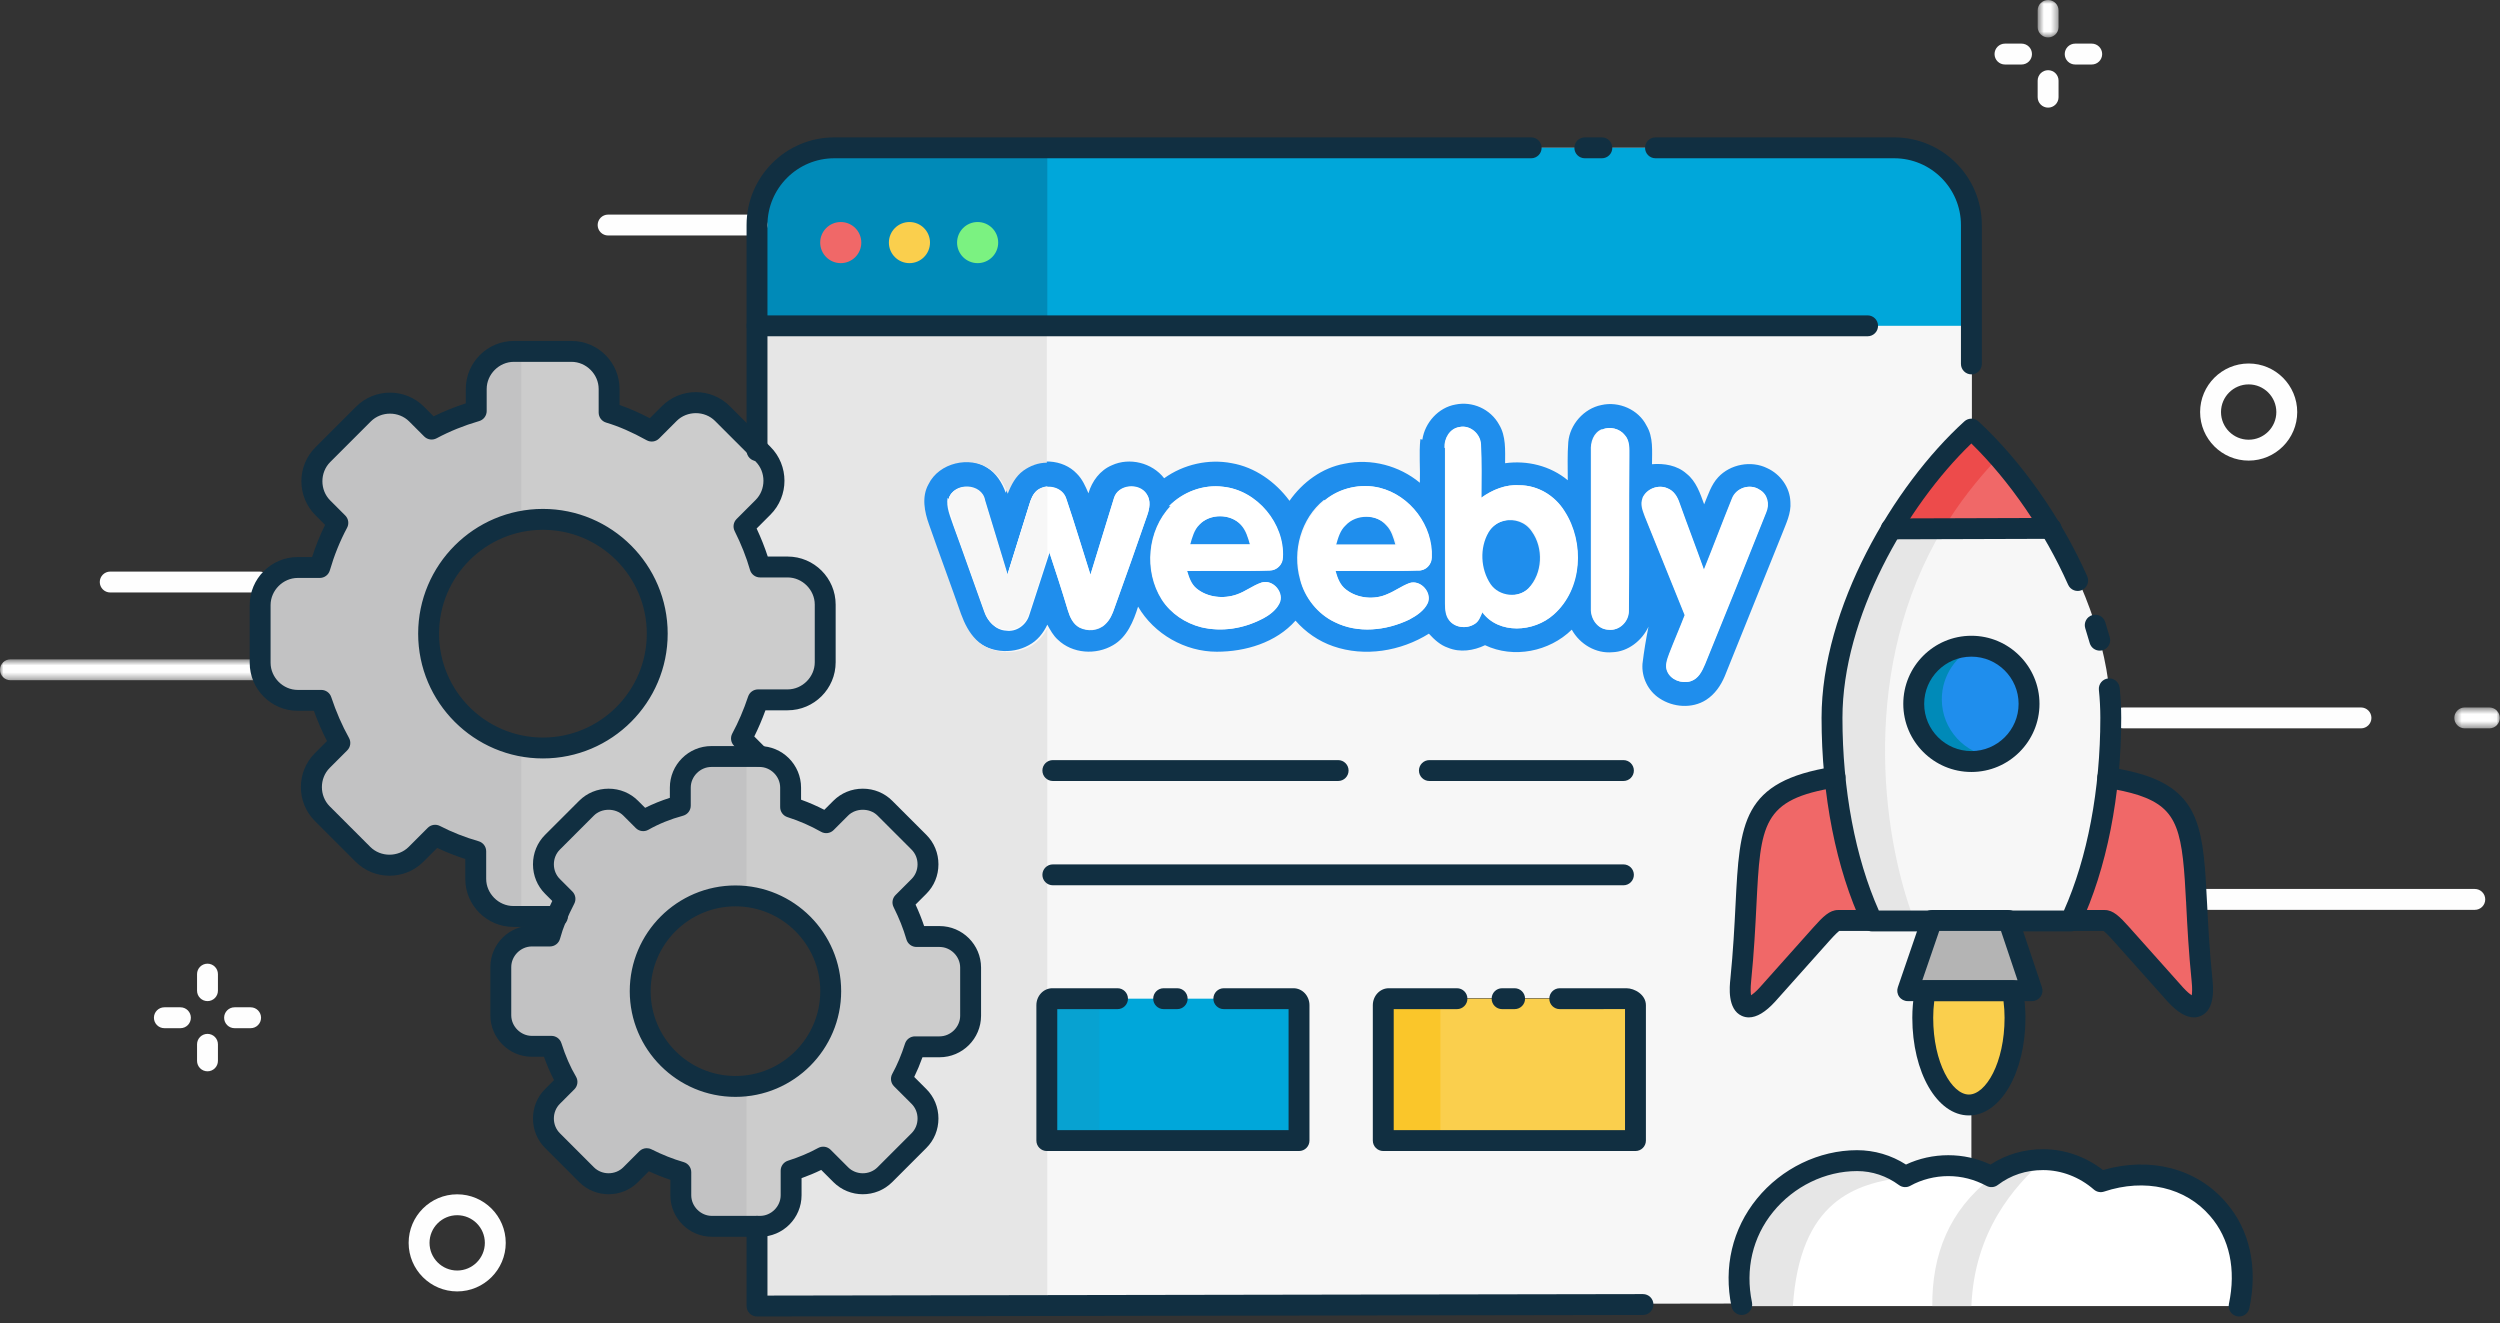 <?xml version="1.0" encoding="UTF-8"?> <svg xmlns="http://www.w3.org/2000/svg" xmlns:xlink="http://www.w3.org/1999/xlink" width="359px" height="190px" viewBox="0 0 359 190"><rect x="0" y="0" width="359" height="190" fill="#333333" stroke="none"/> <!-- Generator: Sketch 51.2 (57519) - http://www.bohemiancoding.com/sketch --> <title>Group 144</title> <desc>Created with Sketch.</desc> <defs> <polygon id="path-1" points="0.44 0.544 6.968 0.544 6.968 3.544 0.44 3.544"></polygon> <polygon id="path-3" points="0.608 0.952 3.608 0.952 3.608 6.328 0.608 6.328"></polygon> <polygon id="path-5" points="0 0.632 38.784 0.632 38.784 3.632 0 3.632"></polygon> </defs> <g id="Symbols" stroke="none" stroke-width="1" fill="none" fill-rule="evenodd"> <g id="Group-144" transform="translate(0, -1)"> <g> <path d="M234.852,145.275 L234.852,164.715 L198.636,164.715 L198.636,145.275 C198.636,144.772 198.996,144.339 199.428,144.339 L233.988,144.339 C234.419,144.339 234.78,144.772 234.78,145.275 L234.852,145.275 Z M109.356,73.924 L106.62,76.659 C107.556,78.531 108.348,80.475 108.924,82.492 L112.884,82.492 C115.836,82.492 118.284,84.939 118.284,87.891 L118.284,96.171 C118.284,99.124 115.836,101.572 112.884,101.572 L108.636,101.572 C107.988,103.516 107.196,105.388 106.26,107.115 L108.708,109.564 L108.996,109.564 C111.444,109.564 113.46,111.579 113.46,114.028 L113.46,116.835 C115.26,117.412 116.916,118.132 118.572,119.067 L120.66,116.98 C122.388,115.251 125.268,115.251 126.996,116.98 L131.892,121.876 C133.62,123.603 133.62,126.484 131.892,128.212 L129.588,130.516 C130.38,132.1 131.028,133.684 131.532,135.411 L134.844,135.411 C137.292,135.411 139.308,137.428 139.308,139.875 L139.308,146.787 C139.308,149.236 137.292,151.251 134.844,151.251 L131.316,151.251 C130.812,152.835 130.164,154.419 129.372,155.859 L131.892,158.38 C133.62,160.107 133.62,162.988 131.892,164.715 L126.996,169.612 C125.268,171.339 122.388,171.339 120.66,169.612 L118.14,167.091 C116.7,167.883 115.116,168.531 113.532,169.036 L113.532,172.564 C113.532,175.012 111.516,177.028 109.068,177.028 L108.708,177.028 L108.708,188.404 L250.116,188.188 C247.74,176.38 257.1,167.595 266.676,167.595 C269.268,167.595 271.644,168.459 273.588,169.899 C275.388,168.892 277.548,168.315 279.78,168.315 C280.932,168.315 282.012,168.459 283.092,168.748 L283.092,159.603 L282.804,159.603 C279.132,159.603 276.18,153.988 276.18,147.076 C276.18,145.708 276.324,144.411 276.54,143.188 L274.02,143.188 L277.476,133.107 L274.812,133.107 L268.908,133.107 L264.012,133.107 C263.508,133.107 262.86,133.684 261.636,135.052 L253.86,143.763 C251.556,146.284 249.54,146.5 250.043,141.675 C252.06,121.588 248.532,114.891 263.58,112.516 C263.291,109.779 263.148,106.9 263.148,104.019 C263.148,94.948 266.676,85.228 271.644,76.948 C275.028,71.26 279.06,66.219 283.164,62.547 L283.164,33.316 C283.164,27.195 278.123,22.227 272.076,22.227 L119.94,22.227 C113.82,22.227 108.852,27.267 108.852,33.316 L108.852,47.788 L108.852,65.716 L109.5,66.364 C111.588,68.451 111.588,71.907 109.5,73.996 L109.356,73.924 Z" id="Fill-1" fill="#F7F7F7"></path> <path d="M272.003,22.228 L119.867,22.228 C113.748,22.228 108.779,27.268 108.779,33.316 L108.779,47.788 L283.163,47.788 L283.163,33.316 C283.163,27.196 278.123,22.228 272.075,22.228 L272.003,22.228 Z" id="Fill-3" fill="#00A7DA"></path> <path d="M263.076,104.02 C263.076,106.9 263.221,109.78 263.509,112.516 C264.301,120.436 266.173,127.564 268.836,133.18 L277.404,133.18 L288.42,133.18 L297.348,133.18 C300.013,127.636 301.885,120.508 302.677,112.516 C302.965,109.78 303.108,106.9 303.108,104.02 C303.108,94.948 299.58,85.228 294.54,76.876 L271.572,76.948 C266.604,85.3 263.076,94.948 263.076,104.02" id="Fill-5" fill="#F7F7F7"></path> <path d="M215.988,75.796 C214.98,76.012 214.116,76.66 213.612,77.524 C212.316,79.756 212.388,82.78 213.9,84.94 C215.052,86.74 217.86,87.028 219.444,85.516 C221.532,83.356 221.676,79.684 219.948,77.308 C219.084,76.012 217.5,75.436 215.988,75.796 Z M193.092,76.372 C192.301,77.164 192.012,78.172 191.724,79.18 L200.364,79.18 C200.076,78.172 199.788,77.164 199.068,76.444 C197.556,74.716 194.604,74.716 193.02,76.372 L193.092,76.372 Z M172.14,76.372 C171.348,77.092 171.06,78.172 170.844,79.18 L179.484,79.18 C179.196,78.172 178.908,77.164 178.188,76.372 C176.676,74.716 173.724,74.716 172.14,76.372 Z M235.86,72.556 C235.5,73.42 235.86,74.284 236.148,75.076 C238.092,79.828 239.965,84.58 241.908,89.332 C241.188,91.204 240.396,93.004 239.676,94.876 C239.388,95.668 239.028,96.604 239.388,97.396 C239.892,98.62 241.404,99.196 242.7,98.836 C243.852,98.476 244.356,97.396 244.788,96.388 C247.74,89.116 250.692,81.844 253.572,74.572 C254.076,73.42 253.788,71.98 252.636,71.332 C251.268,70.396 249.252,71.044 248.676,72.628 C247.308,76.012 246.012,79.468 244.644,82.852 C243.492,79.612 242.268,76.444 241.116,73.204 C240.828,72.34 240.324,71.476 239.388,71.116 C238.092,70.54 236.436,71.188 235.86,72.484 L235.86,72.556 Z M190.14,72.772 C186.828,75.436 185.532,80.116 186.684,84.22 C187.332,86.812 189.204,89.188 191.652,90.34 C194.965,91.996 198.996,91.564 202.308,89.98 C203.388,89.404 204.468,88.684 204.972,87.604 C205.62,86.092 203.965,84.22 202.381,84.724 C201.228,85.156 200.292,85.876 199.212,86.308 C197.341,87.172 194.892,86.956 193.236,85.66 C192.372,85.012 192.012,84.004 191.724,82.996 C195.684,82.924 199.644,83.068 203.604,82.924 C204.684,82.996 205.549,82.06 205.549,81.052 C205.764,76.516 202.452,72.124 198.06,71.044 C195.396,70.396 192.372,71.044 190.212,72.844 L190.14,72.772 Z M168.108,73.636 C164.724,77.164 164.22,82.996 166.812,87.1 C168.108,89.116 170.196,90.484 172.428,91.06 C175.38,91.78 178.476,91.276 181.14,89.908 C182.148,89.404 183.156,88.684 183.66,87.676 C184.452,86.164 182.797,84.148 181.14,84.652 C179.844,85.084 178.836,85.948 177.54,86.38 C175.668,87.028 173.364,86.812 171.78,85.516 C170.988,84.868 170.7,83.932 170.412,82.996 C174.372,82.924 178.332,83.068 182.292,82.924 C183.3,82.924 184.164,82.06 184.164,81.052 C184.452,76.228 180.492,71.404 175.596,70.9 C172.788,70.54 169.836,71.62 167.82,73.708 L168.108,73.636 Z M136.068,72.484 C135.852,73.852 136.428,75.076 136.86,76.372 C138.372,80.476 139.812,84.652 141.324,88.828 C141.756,90.124 142.836,91.348 144.348,91.42 C145.788,91.636 147.228,90.628 147.66,89.188 C148.668,86.164 149.604,83.14 150.612,80.116 C151.548,82.924 152.484,85.804 153.348,88.684 C153.636,89.62 154.068,90.628 155.004,91.132 C156.156,91.708 157.668,91.636 158.676,90.7 C159.396,90.052 159.756,89.188 160.044,88.324 C161.628,83.932 163.212,79.468 164.724,75.076 C165.084,74.068 165.3,72.916 164.652,71.98 C163.572,70.324 160.548,70.612 159.972,72.556 C158.82,76.228 157.74,79.9 156.588,83.572 C155.436,79.972 154.356,76.3 153.132,72.7 C152.628,70.972 150.324,70.468 148.956,71.476 C148.308,71.98 148.02,72.772 147.804,73.492 C146.724,76.876 145.716,80.26 144.636,83.644 C143.556,80.116 142.476,76.516 141.396,72.988 C140.964,70.468 136.932,70.324 136.212,72.7 L136.068,72.484 Z M230.028,62.62 C228.804,63.124 228.372,64.492 228.444,65.716 L228.444,88.396 C228.372,89.836 229.381,91.348 230.892,91.42 C232.476,91.636 233.844,90.268 233.844,88.756 C233.916,81.34 233.844,73.924 233.916,66.436 C233.916,65.428 233.988,64.276 233.268,63.484 C232.549,62.548 231.108,62.188 230.028,62.692 L230.028,62.62 Z M207.492,65.356 L207.492,87.676 C207.492,88.54 207.564,89.404 208.068,90.052 C208.86,91.132 210.516,91.348 211.668,90.628 C212.316,90.268 212.532,89.548 212.82,88.9 C215.196,92.14 220.236,91.78 223.044,89.26 C227.22,85.588 227.509,78.892 224.628,74.428 C223.26,72.196 220.812,70.684 218.148,70.684 C216.204,70.54 214.26,71.332 212.676,72.484 C212.676,69.892 212.748,67.372 212.604,64.78 C212.532,63.268 211.02,61.972 209.509,62.332 C208.14,62.548 207.348,63.988 207.42,65.284 L207.492,65.356 Z M204.252,64.132 C204.612,61.684 206.556,59.524 209.004,59.092 C211.452,58.588 214.044,59.74 215.268,61.972 C216.276,63.628 216.133,65.644 216.133,67.516 C219.301,67.084 222.612,67.876 225.133,69.964 C225.133,68.164 225.06,66.292 225.204,64.492 C225.42,61.972 227.436,59.668 229.956,59.164 C232.476,58.588 235.284,59.812 236.436,62.116 C237.444,63.772 237.228,65.788 237.228,67.66 C238.956,67.516 240.828,67.804 242.196,69.028 C243.564,70.108 244.14,71.836 244.717,73.42 C245.292,72.052 245.724,70.612 246.732,69.532 C248.46,67.66 251.484,67.084 253.788,68.236 C255.66,69.1 257.028,70.972 257.1,73.06 C257.244,74.716 256.452,76.228 255.876,77.74 C253.14,84.508 250.404,91.348 247.668,98.116 C247.092,99.484 246.228,100.708 245.004,101.5 C242.988,102.796 240.252,102.58 238.308,101.284 C236.652,100.204 235.717,98.26 235.86,96.316 C236.076,94.516 236.364,92.788 236.724,90.988 C235.788,93.004 233.772,94.588 231.54,94.66 C229.164,94.876 226.86,93.508 225.708,91.42 C222.468,94.588 217.356,95.596 213.252,93.652 C211.596,94.444 209.652,94.732 207.925,94.012 C206.844,93.652 205.98,92.86 205.188,91.996 C201.156,94.516 195.972,95.38 191.436,93.796 C189.348,93.076 187.476,91.78 186.036,90.124 C183.228,93.292 178.836,94.588 174.732,94.588 C170.196,94.588 165.732,92.068 163.428,88.108 C162.78,90.196 161.844,92.5 159.828,93.652 C157.38,95.092 153.996,94.876 151.908,92.86 C151.26,92.284 150.828,91.492 150.396,90.7 C149.82,91.924 148.956,93.004 147.732,93.652 C145.284,95.02 141.9,94.732 139.884,92.716 C138.876,91.708 138.228,90.412 137.724,89.044 C136.212,84.724 134.628,80.476 133.116,76.156 C132.468,74.356 132.036,72.196 133.044,70.396 C134.556,67.3 138.948,66.292 141.756,68.164 C143.052,68.956 143.916,70.324 144.42,71.764 C144.924,70.468 145.572,69.244 146.652,68.452 C148.956,66.724 152.628,66.868 154.644,69.028 C155.436,69.82 155.868,70.828 156.3,71.836 C156.804,70.108 157.956,68.524 159.684,67.804 C162.204,66.652 165.444,67.444 167.172,69.676 C169.98,67.66 173.58,66.868 176.892,67.516 C180.204,68.092 183.156,70.18 185.173,72.916 C187.044,70.252 189.852,68.164 193.092,67.588 C196.908,66.796 200.94,67.876 203.892,70.324 C203.965,68.236 203.748,66.148 203.965,64.06 L204.252,64.132 Z" id="Fill-7" fill="#1F8EED"></path> <path d="M283.092,62.547 C278.988,66.291 274.955,71.332 271.571,76.948 L294.539,76.876 C291.155,71.26 287.196,66.291 283.092,62.547" id="Fill-9" fill="#F06868"></path> <path d="M263.508,112.516 C248.459,114.892 251.987,121.588 249.972,141.676 C249.468,146.499 251.484,146.356 253.787,143.764 L261.564,135.052 C262.787,133.684 263.436,133.108 263.94,133.108 L268.835,133.108 C266.172,127.564 264.3,120.436 263.508,112.444 L263.508,112.516 Z" id="Fill-11" fill="#F06868"></path> <path d="M302.676,112.516 C301.884,120.436 300.012,127.564 297.348,133.18 L302.243,133.18 C302.747,133.18 303.396,133.756 304.619,135.123 L312.396,143.835 C314.699,146.356 316.716,146.572 316.211,141.747 C314.196,121.66 317.724,114.964 302.676,112.588 L302.676,112.516 Z" id="Fill-13" fill="#F06868"></path> <path d="M266.676,167.739 C257.1,167.739 247.596,176.667 250.188,188.548 L276.108,188.548 L290.075,188.548 L293.676,188.548 L302.028,188.548 L321.539,188.548 C324.276,175.371 313.404,166.803 301.596,170.763 C299.436,168.819 296.484,167.595 293.316,167.595 C290.724,167.595 288.348,168.387 286.404,169.756 L285.9,170.115 C284.1,169.107 281.94,168.531 279.707,168.531 C278.627,168.531 277.548,168.676 276.468,168.964 C275.388,169.251 274.451,169.611 273.516,170.115 C271.572,168.676 269.196,167.811 266.604,167.811 L266.676,167.739 Z" id="Fill-15" fill="#FFFFFF"></path> <path d="M185.676,144.411 L151.115,144.411 C150.684,144.411 150.323,144.844 150.323,145.348 L150.323,164.787 L186.539,164.787 L186.539,145.348 C186.539,144.844 186.18,144.411 185.747,144.411 L185.676,144.411 Z" id="Fill-17" fill="#00A7DA"></path> <path d="M233.988,144.411 L199.428,144.411 C198.996,144.411 198.636,144.844 198.636,145.348 L198.636,164.787 L234.852,164.787 L234.852,145.348 C234.852,144.844 234.492,144.411 234.06,144.411 L233.988,144.411 Z" id="Fill-19" fill="#FACF4D"></path> <path d="M92.004,143.331 C92.004,135.771 98.124,129.651 105.684,129.651 C113.244,129.651 119.364,135.771 119.364,143.331 C119.364,150.892 113.244,157.012 105.684,157.012 C98.124,157.012 92.004,150.892 92.004,143.331 M84.228,117.052 L79.332,121.947 C77.604,123.676 77.604,126.556 79.332,128.283 L81.132,130.083 C80.196,131.739 79.476,133.539 78.972,135.411 L76.38,135.411 C73.932,135.411 71.916,137.428 71.916,139.875 L71.916,146.787 C71.916,149.235 73.932,151.251 76.38,151.251 L79.188,151.251 C79.764,153.052 80.484,154.707 81.42,156.363 L79.332,158.451 C77.604,160.18 77.604,163.06 79.332,164.787 L84.228,169.684 C85.956,171.411 88.836,171.411 90.564,169.684 L92.868,167.38 C94.452,168.172 96.036,168.819 97.764,169.323 L97.764,172.636 C97.764,175.083 99.78,177.1 102.228,177.1 L109.14,177.1 C111.588,177.1 113.604,175.083 113.604,172.636 L113.604,169.107 C115.188,168.603 116.772,167.955 118.212,167.163 L120.732,169.684 C122.46,171.411 125.34,171.411 127.068,169.684 L131.964,164.787 C133.692,163.06 133.692,160.251 131.964,158.451 L129.444,155.932 C130.236,154.491 130.884,152.907 131.388,151.323 L134.916,151.323 C137.364,151.323 139.38,149.308 139.38,146.859 L139.38,139.947 C139.38,137.499 137.364,135.483 134.916,135.483 L131.604,135.483 C131.1,133.756 130.452,132.172 129.66,130.588 L131.964,128.283 C133.692,126.556 133.692,123.676 131.964,121.947 L127.068,117.052 C125.34,115.323 122.46,115.323 120.732,117.052 L118.644,119.14 C117.06,118.203 115.332,117.483 113.532,116.907 L113.532,114.1 C113.532,111.651 111.516,109.636 109.068,109.636 L107.052,109.636 L106.188,109.636 L102.156,109.636 C99.708,109.636 97.692,111.651 97.692,114.1 L97.692,116.691 C95.82,117.195 94.02,117.987 92.364,118.852 L90.564,117.052 C88.836,115.323 85.956,115.323 84.228,117.052" id="Fill-21" fill="#CCCCCC"></path> <polygon id="Fill-23" fill="#B4B4B4" points="277.404 133.18 273.948 143.26 277.332 143.26 288.996 143.26 291.804 143.26 288.42 133.18"></polygon> <path d="M283.092,93.796 C278.484,93.796 274.812,97.54 274.812,102.076 C274.812,106.684 278.556,110.356 283.092,110.356 C287.699,110.356 291.371,106.612 291.371,102.076 C291.371,97.468 287.627,93.796 283.092,93.796" id="Fill-25" fill="#1F8EED"></path> <path d="M79.404,121.947 C77.676,123.676 77.676,126.555 79.404,128.283 L81.204,130.083 C80.268,131.739 79.548,133.539 79.044,135.411 L76.452,135.411 C74.004,135.411 71.988,137.427 71.988,139.875 L71.988,146.787 C71.988,149.235 74.004,151.251 76.452,151.251 L79.26,151.251 C79.836,153.051 80.556,154.707 81.492,156.363 L79.404,158.451 C77.676,160.179 77.676,163.059 79.404,164.787 L84.3,169.683 C86.028,171.411 88.908,171.411 90.636,169.683 L92.94,167.38 C94.524,168.172 96.108,168.819 97.836,169.323 L97.836,172.635 C97.836,175.083 99.852,177.099 102.3,177.099 L107.196,177.099 L107.196,156.939 C106.692,157.011 106.26,157.011 105.756,157.011 C98.196,157.011 92.076,150.891 92.076,143.331 C92.076,135.771 98.196,129.651 105.756,129.651 C106.26,129.651 106.692,129.651 107.196,129.723 L107.196,109.563 L106.332,109.563 L102.3,109.563 C99.852,109.563 97.836,111.579 97.836,114.027 L97.836,116.619 C95.964,117.123 94.164,117.915 92.508,118.779 L90.708,116.979 C88.98,115.251 86.1,115.251 84.372,116.979 L79.476,121.875 L79.404,121.947 Z" id="Fill-27" fill="#C2C2C3"></path> <path d="M266.676,167.739 C257.1,167.739 247.596,176.667 250.188,188.548 L257.459,188.548 C258.468,173.427 266.388,170.907 273.659,170.043 C272.003,168.747 268.835,167.667 266.747,167.739 L266.676,167.739 Z" id="Fill-29" fill="#E6E6E6"></path> <path d="M150.612,80.044 C151.548,82.852 152.484,85.732 153.348,88.612 C153.636,89.548 154.068,90.556 155.004,91.06 C156.156,91.636 157.668,91.564 158.676,90.628 C159.396,89.98 159.756,89.116 160.044,88.252 C161.628,83.86 163.212,79.396 164.724,75.004 C165.084,73.996 165.3,72.844 164.652,71.908 C163.572,70.252 160.548,70.54 159.972,72.484 C158.82,76.156 157.74,79.828 156.588,83.5 C155.436,79.9 154.356,76.228 153.132,72.628 C152.628,70.9 150.324,70.396 148.956,71.404 C148.308,71.908 148.02,72.7 147.804,73.42 C146.724,76.804 145.716,80.188 144.636,83.572 C143.556,80.044 142.476,76.444 141.396,72.916 C140.964,70.396 136.932,70.252 136.212,72.628 C135.996,73.996 136.572,75.22 137.004,76.516 C138.516,80.62 139.956,84.796 141.468,88.972 C141.9,90.268 142.98,91.492 144.492,91.564 C145.932,91.78 147.372,90.772 147.804,89.332 C148.812,86.308 149.748,83.284 150.756,80.26 L150.612,80.044 Z" id="Fill-31" fill="#FFFFFF"></path> <path d="M179.556,79.179 L170.916,79.179 C171.204,78.171 171.492,77.091 172.212,76.371 C173.724,74.715 176.676,74.715 178.26,76.371 C178.98,77.091 179.268,78.171 179.556,79.179 Z M168.18,73.635 C164.796,77.163 164.292,82.995 166.884,87.099 C168.18,89.115 170.268,90.483 172.5,91.059 C175.452,91.779 178.548,91.275 181.211,89.907 C182.22,89.403 183.228,88.683 183.732,87.675 C184.524,86.163 182.868,84.147 181.211,84.651 C179.915,85.083 178.908,85.947 177.612,86.379 C175.74,87.027 173.436,86.811 171.852,85.515 C171.06,84.867 170.772,83.931 170.484,82.995 C174.444,82.923 178.404,83.067 182.364,82.923 C183.371,82.923 184.236,82.059 184.236,81.051 C184.524,76.227 180.564,71.403 175.668,70.899 C172.86,70.539 169.908,71.619 167.892,73.707 L168.18,73.635 Z" id="Fill-33" fill="#FFFFFF"></path> <path d="M200.508,79.252 L191.867,79.252 C192.155,78.244 192.444,77.164 193.236,76.444 C194.747,74.788 197.772,74.788 199.283,76.516 C200.003,77.236 200.291,78.316 200.579,79.252 L200.508,79.252 Z M186.756,84.22 C187.404,86.812 189.276,89.188 191.724,90.34 C195.035,91.996 199.068,91.564 202.38,89.98 C203.459,89.404 204.539,88.684 205.043,87.604 C205.692,86.092 204.035,84.22 202.451,84.724 C201.3,85.156 200.363,85.876 199.283,86.308 C197.411,87.172 194.964,86.956 193.308,85.66 C192.444,85.012 192.083,84.004 191.796,82.996 C195.756,82.924 199.716,83.068 203.676,82.924 C204.756,82.996 205.619,82.06 205.619,81.052 C205.835,76.516 202.524,72.124 198.132,71.044 C195.468,70.396 192.444,71.044 190.283,72.844 C186.972,75.508 185.676,80.188 186.827,84.292 L186.756,84.22 Z" id="Fill-35" fill="#FFFFFF"></path> <path d="M219.588,85.444 C218.075,86.956 215.268,86.668 214.043,84.868 C212.604,82.707 212.459,79.683 213.756,77.451 C214.26,76.588 215.123,75.939 216.132,75.724 C217.571,75.364 219.228,75.939 220.092,77.236 C221.747,79.683 221.676,83.356 219.588,85.444 Z M207.564,65.356 L207.564,87.675 C207.564,88.54 207.636,89.403 208.14,90.052 C208.932,91.132 210.588,91.347 211.739,90.627 C212.388,90.267 212.604,89.547 212.892,88.9 C215.268,92.139 220.308,91.779 223.115,89.26 C227.291,85.588 227.579,78.891 224.699,74.427 C223.331,72.195 220.884,70.683 218.22,70.683 C216.275,70.54 214.331,71.332 212.747,72.484 C212.747,69.891 212.819,67.371 212.676,64.779 C212.604,63.267 211.092,61.971 209.579,62.331 C208.211,62.547 207.419,63.987 207.491,65.284 L207.564,65.356 Z" id="Fill-37" fill="#FFFFFF"></path> <path d="M228.516,65.716 L228.516,88.395 C228.444,89.835 229.452,91.347 230.964,91.419 C232.548,91.635 233.915,90.267 233.915,88.755 C233.988,81.34 233.915,73.924 233.988,66.436 C233.988,65.427 234.06,64.275 233.34,63.483 C232.62,62.547 231.18,62.188 230.1,62.691 C228.875,63.196 228.444,64.564 228.516,65.787 L228.516,65.716 Z" id="Fill-39" fill="#FFFFFF"></path> <path d="M136.932,76.372 C138.444,80.476 139.884,84.652 141.396,88.828 C141.828,90.124 142.908,91.348 144.42,91.42 C145.86,91.636 147.3,90.628 147.732,89.188 C148.668,86.452 149.532,83.644 150.396,80.908 L150.396,70.828 C149.892,70.9 149.46,71.044 149.028,71.332 C148.38,71.836 148.092,72.628 147.876,73.348 C146.796,76.732 145.788,80.116 144.708,83.5 C143.628,79.972 142.548,76.372 141.468,72.844 C141.036,70.324 137.004,70.18 136.284,72.556 C136.068,73.924 136.644,75.148 137.076,76.444 L136.932,76.372 Z" id="Fill-41" fill="#F7F7F7"></path> <path d="M263.508,112.516 C264.3,120.436 266.172,127.564 268.835,133.18 L274.884,133.18 C270.06,120.436 267.18,96.676 278.987,76.948 L271.499,76.948 C270.707,78.244 269.987,79.612 269.268,80.98 L269.268,81.052 C265.524,88.468 263.075,96.604 263.075,104.02 C263.075,106.9 263.22,109.78 263.508,112.516" id="Fill-43" fill="#E6E6E6"></path> <path d="M283.092,62.547 C278.988,66.291 274.955,71.26 271.571,76.948 L279.06,76.948 C281.22,73.347 283.884,69.891 287.052,66.579 C285.756,65.139 284.459,63.772 283.092,62.547" id="Fill-45" fill="#ED4B4B"></path> <path d="M283.092,93.796 C278.484,93.796 274.812,97.54 274.812,102.076 C274.812,106.684 278.556,110.356 283.092,110.356 C284.243,110.356 285.323,110.14 286.331,109.708 C282.155,109.276 278.844,105.748 278.844,101.428 C278.844,97.972 280.932,95.02 283.884,93.796 C283.596,93.796 283.308,93.724 283.092,93.724 L283.092,93.796 Z" id="Fill-47" fill="#008AB8"></path> <path d="M77.748,75.651 C86.82,75.651 94.164,82.996 94.164,92.067 C94.164,101.139 86.82,108.484 77.748,108.484 C68.676,108.484 61.332,101.139 61.332,92.067 C61.332,82.996 68.676,75.651 77.748,75.651 Z M73.644,51.532 C70.692,51.532 68.244,53.98 68.244,56.931 L68.244,60.099 C66.012,60.748 63.852,61.611 61.836,62.691 L59.676,60.532 C57.588,58.444 54.132,58.444 52.044,60.532 L46.212,66.364 C44.124,68.451 44.124,71.907 46.212,73.996 L48.372,76.156 C47.292,78.171 46.428,80.332 45.78,82.564 L42.612,82.564 C39.66,82.564 37.212,85.011 37.212,87.963 L37.212,96.243 C37.212,99.195 39.66,101.644 42.612,101.644 L45.996,101.644 C46.644,103.803 47.58,105.82 48.66,107.763 L46.14,110.284 C44.052,112.371 44.052,115.828 46.14,117.915 L51.972,123.748 C54.06,125.835 57.516,125.835 59.604,123.748 L62.34,121.011 C64.212,121.948 66.156,122.74 68.172,123.316 L68.172,127.275 C68.172,130.227 70.62,132.675 73.572,132.675 L79.908,132.675 C80.268,131.811 80.628,131.019 81.06,130.227 L79.26,128.428 C77.532,126.7 77.532,123.82 79.26,122.091 L84.156,117.195 C85.884,115.468 88.764,115.468 90.492,117.195 L92.292,118.996 C93.948,118.059 95.748,117.34 97.62,116.835 L97.62,114.243 C97.62,111.796 99.636,109.779 102.084,109.779 L106.116,109.779 L108.708,109.779 L106.26,107.332 C107.196,105.531 107.988,103.731 108.636,101.787 L112.884,101.787 C115.836,101.787 118.284,99.34 118.284,96.388 L118.284,88.108 C118.284,85.156 115.836,82.707 112.884,82.707 L108.924,82.707 C108.348,80.692 107.556,78.675 106.62,76.876 L109.356,74.139 C111.444,72.052 111.444,68.596 109.356,66.507 L103.524,60.675 C101.436,58.587 97.98,58.587 95.892,60.675 L93.372,63.196 C91.428,62.115 89.412,61.252 87.252,60.532 L87.252,57.148 C87.252,54.196 84.804,51.748 81.852,51.748 L78.396,51.748 L73.572,51.748 L73.644,51.532 Z" id="Fill-49" fill="#CCCCCC"></path> <path d="M37.284,87.963 L37.284,96.243 C37.284,99.195 39.732,101.644 42.684,101.644 L46.068,101.644 C46.716,103.803 47.652,105.82 48.732,107.763 L46.212,110.284 C44.124,112.371 44.124,115.828 46.212,117.915 L52.044,123.748 C54.132,125.835 57.588,125.835 59.676,123.748 L62.412,121.011 C64.284,121.948 66.228,122.74 68.244,123.316 L68.244,127.275 C68.244,130.227 70.692,132.675 73.644,132.675 L74.868,132.675 L74.868,108.267 C67.164,106.9 61.332,100.204 61.332,92.139 C61.332,84.076 67.164,77.379 74.868,76.011 L74.868,51.603 L73.644,51.603 C70.692,51.603 68.244,54.051 68.244,57.004 L68.244,60.172 C66.012,60.819 63.852,61.684 61.836,62.764 L59.676,60.603 C57.588,58.516 54.132,58.516 52.044,60.603 L46.212,66.436 C44.124,68.523 44.124,71.98 46.212,74.067 L48.372,76.228 C47.292,78.243 46.428,80.403 45.78,82.635 L42.612,82.635 C39.66,82.635 37.212,85.084 37.212,88.035 L37.284,87.963 Z" id="Fill-51" fill="#C2C2C3"></path> <path d="M277.476,188.548 L283.092,188.548 C283.524,177.747 289.284,171.34 293.459,167.596 L293.388,167.596 C290.795,167.596 288.419,168.388 286.476,169.756 L285.972,170.115 C279.924,174.796 277.404,181.132 277.476,188.619 L277.476,188.548 Z" id="Fill-53" fill="#E6E6E6"></path> <path d="M276.468,143.26 C276.251,144.484 276.108,145.78 276.108,147.148 C276.108,154.06 279.06,159.676 282.732,159.676 C286.404,159.676 289.356,154.06 289.356,147.148 C289.356,145.78 289.211,144.484 288.995,143.26 L288.924,143.26 L288.06,143.26 L277.548,143.26 L276.396,143.26 L276.468,143.26 Z M277.619,143.26 L277.331,143.26 L277.619,143.26 Z M289.068,143.26 L288.995,143.26 L289.068,143.26 Z" id="Fill-55" fill="#FACF4D"></path> <path d="M236.22,75.075 C238.163,79.827 240.035,84.579 241.98,89.331 C241.26,91.203 240.468,93.003 239.747,94.875 C239.459,95.667 239.1,96.603 239.459,97.395 C239.964,98.619 241.476,99.195 242.772,98.835 C243.924,98.475 244.428,97.395 244.86,96.387 C247.812,89.115 250.764,81.843 253.644,74.571 C254.148,73.419 253.86,71.979 252.707,71.331 C251.34,70.395 249.324,71.043 248.747,72.627 C247.38,76.011 246.083,79.467 244.716,82.851 C243.564,79.611 242.34,76.443 241.188,73.203 C240.9,72.339 240.396,71.475 239.459,71.115 C238.163,70.539 236.508,71.187 235.932,72.483 C235.572,73.347 235.932,74.211 236.22,75.003 L236.22,75.075 Z" id="Fill-57" fill="#FFFFFF"></path> <path d="M119.868,22.228 C113.748,22.228 108.78,27.268 108.78,33.316 L108.78,47.788 L150.396,47.788 L150.396,22.228 L119.868,22.228 Z" id="Fill-59" fill="#008AB8"></path> <path d="M120.732,32.883 C122.362,32.883 123.684,34.205 123.684,35.835 C123.684,37.466 122.362,38.787 120.732,38.787 C119.102,38.787 117.78,37.466 117.78,35.835 C117.78,34.205 119.102,32.883 120.732,32.883" id="Fill-61" fill="#F06868"></path> <path d="M130.596,32.883 C132.226,32.883 133.548,34.205 133.548,35.835 C133.548,37.466 132.226,38.787 130.596,38.787 C128.966,38.787 127.644,37.466 127.644,35.835 C127.644,34.205 128.966,32.883 130.596,32.883" id="Fill-63" fill="#FACF4D"></path> <path d="M140.388,32.883 C142.018,32.883 143.34,34.205 143.34,35.835 C143.34,37.466 142.018,38.787 140.388,38.787 C138.758,38.787 137.436,37.466 137.436,35.835 C137.436,34.205 138.758,32.883 140.388,32.883" id="Fill-65" fill="#7BF281"></path> <path d="M131.964,164.787 L127.068,169.683 C125.34,171.411 122.46,171.411 120.732,169.683 L118.212,167.163 C116.772,167.955 115.188,168.603 113.604,169.107 L113.604,172.636 C113.604,175.083 111.588,177.1 109.14,177.1 L108.78,177.1 L108.78,188.475 L150.396,188.403 L150.396,164.716 L150.396,145.275 L150.396,91.275 C149.82,92.283 149.028,93.219 148.02,93.795 C145.572,95.163 142.188,94.875 140.172,92.859 C139.164,91.851 138.516,90.556 138.012,89.187 C136.5,84.867 134.916,80.62 133.404,76.299 C132.756,74.499 132.324,72.339 133.332,70.539 C134.844,67.443 139.236,66.435 142.044,68.308 C143.34,69.099 144.204,70.467 144.708,71.907 C145.212,70.611 145.86,69.387 146.94,68.595 C147.948,67.875 149.1,67.443 150.324,67.443 L150.324,47.787 L108.708,47.787 L108.708,65.715 L109.356,66.363 C111.444,68.452 111.444,71.907 109.356,73.995 L106.62,76.731 C107.556,78.603 108.348,80.547 108.924,82.563 L112.884,82.563 C115.836,82.563 118.284,85.011 118.284,87.963 L118.284,96.243 C118.284,99.195 115.836,101.643 112.884,101.643 L108.636,101.643 C107.988,103.588 107.196,105.459 106.26,107.187 L108.708,109.636 L108.996,109.636 C111.444,109.636 113.46,111.651 113.46,114.099 L113.46,116.907 C115.26,117.483 116.916,118.203 118.572,119.14 L120.66,117.052 C122.388,115.323 125.268,115.323 126.996,117.052 L131.892,121.947 C133.62,123.676 133.62,126.556 131.892,128.283 L129.588,130.588 C130.38,132.172 131.028,133.756 131.532,135.483 L134.844,135.483 C137.292,135.483 139.308,137.499 139.308,139.947 L139.308,146.859 C139.308,149.308 137.292,151.323 134.844,151.323 L131.316,151.323 C130.812,152.907 130.164,154.491 129.372,155.932 L131.892,158.451 C133.62,160.18 133.62,162.987 131.892,164.787 L131.964,164.787 Z" id="Fill-67" fill="#E6E6E6"></path> <path d="M150.324,145.348 L150.324,164.787 L157.884,164.787 L157.884,144.411 L151.188,144.411 C150.756,144.411 150.396,144.844 150.396,145.348 L150.324,145.348 Z" id="Fill-69" fill="#07A2D1"></path> <path d="M198.636,145.348 L198.636,164.787 L206.844,164.787 L206.844,144.411 L199.428,144.411 C198.995,144.411 198.636,144.844 198.636,145.348" id="Fill-71" fill="#FAC62A"></path> <path d="M339.036,105.592 L304.908,105.592 C304.08,105.592 303.408,104.92 303.408,104.092 C303.408,103.264 304.08,102.592 304.908,102.592 L339.036,102.592 C339.864,102.592 340.536,103.264 340.536,104.092 C340.536,104.92 339.864,105.592 339.036,105.592" id="Fill-73" fill="#FEFEFE"></path> <path d="M355.38,131.655 L315.419,131.655 C314.591,131.655 313.919,130.983 313.919,130.155 C313.919,129.327 314.591,128.655 315.419,128.655 L355.38,128.655 C356.208,128.655 356.88,129.327 356.88,130.155 C356.88,130.983 356.208,131.655 355.38,131.655" id="Fill-75" fill="#FEFEFE"></path> <g id="Group-79" transform="translate(352, 102.048)"> <mask id="mask-2" fill="white"> <use xlink:href="#path-1"></use> </mask> <g id="Clip-78"></g> <path d="M5.468,3.544 L1.94,3.544 C1.112,3.544 0.44,2.872 0.44,2.044 C0.44,1.216 1.112,0.544 1.94,0.544 L5.468,0.544 C6.296,0.544 6.968,1.216 6.968,2.044 C6.968,2.872 6.296,3.544 5.468,3.544" id="Fill-77" fill="#FEFEFE" mask="url(#mask-2)"></path> </g> <path d="M322.908,56.199 C320.718,56.199 318.936,57.981 318.936,60.171 C318.936,62.362 320.718,64.143 322.908,64.143 C325.098,64.143 326.881,62.362 326.881,60.171 C326.881,57.981 325.098,56.199 322.908,56.199 M322.908,67.143 C319.064,67.143 315.936,64.015 315.936,60.171 C315.936,56.327 319.064,53.199 322.908,53.199 C326.753,53.199 329.881,56.327 329.881,60.171 C329.881,64.015 326.753,67.143 322.908,67.143" id="Fill-80" fill="#FEFEFE"></path> <path d="M290.291,10.264 L287.916,10.264 C287.087,10.264 286.416,9.593 286.416,8.764 C286.416,7.935 287.087,7.264 287.916,7.264 L290.291,7.264 C291.12,7.264 291.791,7.935 291.791,8.764 C291.791,9.593 291.12,10.264 290.291,10.264" id="Fill-82" fill="#FEFEFE"></path> <path d="M300.372,10.264 L297.996,10.264 C297.168,10.264 296.496,9.593 296.496,8.764 C296.496,7.935 297.168,7.264 297.996,7.264 L300.372,7.264 C301.2,7.264 301.872,7.935 301.872,8.764 C301.872,9.593 301.2,10.264 300.372,10.264" id="Fill-84" fill="#FEFEFE"></path> <path d="M294.108,16.456 C293.28,16.456 292.608,15.785 292.608,14.956 L292.608,12.58 C292.608,11.751 293.28,11.08 294.108,11.08 C294.936,11.08 295.608,11.751 295.608,12.58 L295.608,14.956 C295.608,15.785 294.936,16.456 294.108,16.456" id="Fill-86" fill="#FEFEFE"></path> <g id="Group-90" transform="translate(292, 0.048)"> <mask id="mask-4" fill="white"> <use xlink:href="#path-3"></use> </mask> <g id="Clip-89"></g> <path d="M2.108,6.328 C1.28,6.328 0.608,5.657 0.608,4.828 L0.608,2.452 C0.608,1.623 1.28,0.952 2.108,0.952 C2.936,0.952 3.608,1.623 3.608,2.452 L3.608,4.828 C3.608,5.657 2.936,6.328 2.108,6.328" id="Fill-88" fill="#FEFEFE" mask="url(#mask-4)"></path> </g> <path d="M37.284,86.08 L15.828,86.08 C15,86.08 14.328,85.409 14.328,84.58 C14.328,83.751 15,83.08 15.828,83.08 L37.284,83.08 C38.113,83.08 38.784,83.751 38.784,84.58 C38.784,85.409 38.113,86.08 37.284,86.08" id="Fill-91" fill="#FEFEFE"></path> <g id="Group-95" transform="translate(0, 95.048)"> <mask id="mask-6" fill="white"> <use xlink:href="#path-5"></use> </mask> <g id="Clip-94"></g> <path d="M37.284,3.632 L1.5,3.632 C0.672,3.632 -0,2.96 -0,2.132 C-0,1.304 0.672,0.632 1.5,0.632 L37.284,0.632 C38.113,0.632 38.784,1.304 38.784,2.132 C38.784,2.96 38.113,3.632 37.284,3.632" id="Fill-93" fill="#FEFEFE" mask="url(#mask-6)"></path> </g> <path d="M65.652,175.504 C63.462,175.504 61.68,177.285 61.68,179.476 C61.68,181.666 63.462,183.447 65.652,183.447 C67.842,183.447 69.624,181.666 69.624,179.476 C69.624,177.285 67.842,175.504 65.652,175.504 M65.652,186.447 C61.808,186.447 58.68,183.319 58.68,179.476 C58.68,175.632 61.808,172.504 65.652,172.504 C69.496,172.504 72.624,175.632 72.624,179.476 C72.624,183.319 69.496,186.447 65.652,186.447" id="Fill-96" fill="#FEFEFE"></path> <path d="M25.908,148.648 L23.604,148.648 C22.776,148.648 22.104,147.976 22.104,147.148 C22.104,146.32 22.776,145.648 23.604,145.648 L25.908,145.648 C26.737,145.648 27.408,146.32 27.408,147.148 C27.408,147.976 26.737,148.648 25.908,148.648" id="Fill-98" fill="#FEFEFE"></path> <path d="M35.988,148.648 L33.684,148.648 C32.856,148.648 32.184,147.976 32.184,147.148 C32.184,146.32 32.856,145.648 33.684,145.648 L35.988,145.648 C36.817,145.648 37.488,146.32 37.488,147.148 C37.488,147.976 36.817,148.648 35.988,148.648" id="Fill-100" fill="#FEFEFE"></path> <path d="M29.796,154.84 C28.967,154.84 28.296,154.168 28.296,153.34 L28.296,150.964 C28.296,150.136 28.967,149.464 29.796,149.464 C30.625,149.464 31.296,150.136 31.296,150.964 L31.296,153.34 C31.296,154.168 30.625,154.84 29.796,154.84" id="Fill-102" fill="#FEFEFE"></path> <path d="M29.796,144.76 C28.967,144.76 28.296,144.088 28.296,143.26 L28.296,140.884 C28.296,140.056 28.967,139.384 29.796,139.384 C30.625,139.384 31.296,140.056 31.296,140.884 L31.296,143.26 C31.296,144.088 30.625,144.76 29.796,144.76" id="Fill-104" fill="#FEFEFE"></path> <path d="M108.708,34.816 L87.324,34.816 C86.495,34.816 85.824,34.145 85.824,33.316 C85.824,32.487 86.495,31.816 87.324,31.816 L108.708,31.816 C109.537,31.816 110.208,32.487 110.208,33.316 C110.208,34.145 109.537,34.816 108.708,34.816" id="Fill-106" fill="#FEFEFE"></path> <path d="M77.964,77.08 C69.739,77.08 63.048,83.771 63.048,91.996 C63.048,100.22 69.739,106.912 77.964,106.912 C86.189,106.912 92.88,100.22 92.88,91.996 C92.88,83.771 86.189,77.08 77.964,77.08 M77.964,109.912 C68.085,109.912 60.048,101.874 60.048,91.996 C60.048,82.117 68.085,74.08 77.964,74.08 C87.843,74.08 95.88,82.117 95.88,91.996 C95.88,101.874 87.843,109.912 77.964,109.912 M80.052,134.104 L73.716,134.104 C69.911,134.104 66.816,131.008 66.816,127.204 L66.816,124.355 C65.426,123.907 64.061,123.367 62.783,122.762 L60.809,124.737 C58.12,127.426 53.745,127.426 51.055,124.737 L45.223,118.905 C42.535,116.216 42.534,111.84 45.223,109.151 L46.957,107.417 C46.251,106.042 45.629,104.607 45.073,103.072 L42.756,103.072 C38.951,103.072 35.856,99.977 35.856,96.172 L35.856,87.892 C35.856,84.087 38.951,80.992 42.756,80.992 L44.816,80.992 C45.337,79.384 45.962,77.837 46.683,76.372 L45.296,74.984 C42.607,72.295 42.607,67.92 45.296,65.231 L51.128,59.399 C53.816,56.71 58.192,56.71 60.881,59.399 L62.268,60.787 C63.733,60.066 65.28,59.44 66.888,58.919 L66.888,56.86 C66.888,53.055 69.984,49.96 73.788,49.96 L82.068,49.96 C85.873,49.96 88.968,53.055 88.968,56.86 L88.968,59.154 C90.369,59.641 91.806,60.27 93.317,61.058 L95.047,59.327 C97.736,56.638 102.112,56.638 104.8,59.327 L110.632,65.159 C113.321,67.848 113.321,72.224 110.632,74.913 L108.651,76.895 C109.283,78.249 109.818,79.597 110.25,80.92 L113.1,80.92 C116.905,80.92 120,84.015 120,87.82 L120,96.1 C120,99.905 116.905,102.999 113.1,102.999 L109.918,102.999 C109.439,104.318 108.901,105.576 108.314,106.759 L110.057,108.503 C110.643,109.089 110.643,110.038 110.057,110.624 C109.471,111.21 108.521,111.21 107.936,110.624 L105.416,108.104 C104.946,107.634 104.841,106.913 105.157,106.329 C106.026,104.724 106.791,102.94 107.429,101.025 C107.633,100.413 108.207,99.999 108.852,99.999 L113.1,99.999 C115.214,99.999 117,98.213 117,96.1 L117,87.82 C117,85.706 115.214,83.92 113.1,83.92 L109.14,83.92 C108.47,83.92 107.882,83.476 107.698,82.832 C107.182,81.026 106.441,79.151 105.494,77.259 C105.206,76.681 105.319,75.984 105.776,75.527 L108.511,72.791 C110.005,71.298 110.005,68.774 108.511,67.28 L102.679,61.448 C101.185,59.955 98.663,59.955 97.169,61.448 L94.649,63.968 C94.176,64.441 93.445,64.545 92.86,64.219 C90.775,63.061 88.87,62.23 87.037,61.681 C86.402,61.491 85.968,60.907 85.968,60.244 L85.968,56.86 C85.968,54.746 84.182,52.96 82.068,52.96 L73.788,52.96 C71.674,52.96 69.888,54.746 69.888,56.86 L69.888,60.028 C69.888,60.695 69.447,61.282 68.806,61.468 C66.634,62.099 64.576,62.931 62.689,63.942 C62.105,64.253 61.386,64.147 60.92,63.681 L58.759,61.52 C57.265,60.027 54.743,60.027 53.249,61.52 L47.417,67.352 C45.923,68.846 45.923,71.37 47.417,72.863 L49.577,75.023 C50.045,75.491 50.151,76.209 49.839,76.792 C48.827,78.68 47.995,80.738 47.364,82.91 C47.178,83.551 46.591,83.992 45.924,83.992 L42.756,83.992 C40.642,83.992 38.856,85.778 38.856,87.892 L38.856,96.172 C38.856,98.286 40.642,100.072 42.756,100.072 L46.14,100.072 C46.786,100.072 47.359,100.485 47.563,101.097 C48.276,103.235 49.11,105.154 50.115,106.963 C50.441,107.549 50.338,108.279 49.864,108.752 L47.344,111.272 C45.851,112.766 45.851,115.29 47.344,116.784 L53.176,122.616 C54.671,124.109 57.194,124.107 58.688,122.616 L61.423,119.879 C61.886,119.416 62.595,119.308 63.176,119.609 C64.869,120.489 66.789,121.247 68.728,121.801 C69.372,121.986 69.816,122.574 69.816,123.244 L69.816,127.204 C69.816,129.318 71.602,131.104 73.716,131.104 L80.052,131.104 C80.881,131.104 81.552,131.776 81.552,132.604 C81.552,133.432 80.881,134.104 80.052,134.104" id="Fill-108" fill="#112F41"></path> <path d="M230.028,23.728 L227.58,23.728 C226.752,23.728 226.08,23.057 226.08,22.228 C226.08,21.399 226.752,20.728 227.58,20.728 L230.028,20.728 C230.856,20.728 231.528,21.399 231.528,22.228 C231.528,23.057 230.856,23.728 230.028,23.728 M283.092,54.76 C282.264,54.76 281.592,54.088 281.592,53.26 L281.592,33.316 C281.592,28.029 277.291,23.728 272.004,23.728 L237.732,23.728 C236.904,23.728 236.232,23.057 236.232,22.228 C236.232,21.399 236.904,20.728 237.732,20.728 L272.004,20.728 C278.945,20.728 284.592,26.375 284.592,33.316 L284.592,53.26 C284.592,54.088 283.921,54.76 283.092,54.76 M108.708,67.216 C107.88,67.216 107.208,66.544 107.208,65.716 L107.208,33.316 C107.208,26.375 112.855,20.728 119.796,20.728 L219.876,20.728 C220.704,20.728 221.376,21.399 221.376,22.228 C221.376,23.057 220.704,23.728 219.876,23.728 L119.796,23.728 C114.509,23.728 110.208,28.029 110.208,33.316 L110.208,65.716 C110.208,66.544 109.537,67.216 108.708,67.216" id="Fill-110" fill="#112F41"></path> <path d="M233.124,128.127 L151.188,128.127 C150.359,128.127 149.688,127.455 149.688,126.627 C149.688,125.799 150.359,125.127 151.188,125.127 L233.124,125.127 C233.952,125.127 234.624,125.799 234.624,126.627 C234.624,127.455 233.952,128.127 233.124,128.127" id="Fill-112" fill="#112F41"></path> <path d="M192.156,113.151 L151.188,113.151 C150.36,113.151 149.688,112.48 149.688,111.651 C149.688,110.823 150.36,110.151 151.188,110.151 L192.156,110.151 C192.984,110.151 193.656,110.823 193.656,111.651 C193.656,112.48 192.984,113.151 192.156,113.151" id="Fill-114" fill="#112F41"></path> <path d="M233.124,113.151 L205.261,113.151 C204.433,113.151 203.761,112.48 203.761,111.651 C203.761,110.823 204.433,110.151 205.261,110.151 L233.124,110.151 C233.952,110.151 234.624,110.823 234.624,111.651 C234.624,112.48 233.952,113.151 233.124,113.151" id="Fill-116" fill="#112F41"></path> <path d="M169.044,145.911 L167.1,145.911 C166.272,145.911 165.6,145.239 165.6,144.411 C165.6,143.583 166.272,142.911 167.1,142.911 L169.044,142.911 C169.873,142.911 170.544,143.583 170.544,144.411 C170.544,145.239 169.873,145.911 169.044,145.911 Z M185.748,145.911 L185.757,145.911 L185.748,145.911 Z M186.54,166.287 L150.324,166.287 C149.495,166.287 148.824,165.615 148.824,164.787 L148.824,145.348 C148.824,144.004 149.852,142.911 151.116,142.911 L160.476,142.911 C161.305,142.911 161.976,143.583 161.976,144.411 C161.976,145.239 161.305,145.911 160.476,145.911 L151.824,145.911 L151.824,163.287 L185.04,163.287 L185.04,145.911 L175.74,145.911 C174.911,145.911 174.24,145.239 174.24,144.411 C174.24,143.583 174.911,142.911 175.74,142.911 L185.748,142.911 C187.011,142.911 188.04,144.004 188.04,145.348 L188.04,164.787 C188.04,165.615 187.368,166.287 186.54,166.287 Z" id="Fill-118" fill="#112F41"></path> <path d="M217.5,145.911 L215.7,145.911 C214.871,145.911 214.2,145.239 214.2,144.411 C214.2,143.583 214.871,142.911 215.7,142.911 L217.5,142.911 C218.327,142.911 219,143.583 219,144.411 C219,145.239 218.327,145.911 217.5,145.911 M234.852,166.287 L198.637,166.287 C197.809,166.287 197.137,165.615 197.137,164.787 L197.137,145.348 C197.137,144.004 198.165,142.911 199.429,142.911 L209.22,142.911 C210.048,142.911 210.72,143.583 210.72,144.411 C210.72,145.239 210.048,145.911 209.22,145.911 L200.137,145.911 L200.137,163.287 L233.352,163.287 L233.352,145.905 L223.98,145.911 C223.151,145.911 222.48,145.239 222.48,144.411 C222.48,143.583 223.151,142.911 223.98,142.911 L233.556,142.911 C234.724,142.911 236.352,143.838 236.352,145.348 L236.352,164.787 C236.352,165.615 235.68,166.287 234.852,166.287" id="Fill-120" fill="#112F41"></path> <path d="M268.188,49.288 L108.708,49.288 C107.879,49.288 107.208,48.617 107.208,47.788 C107.208,46.959 107.879,46.288 108.708,46.288 L268.188,46.288 C269.016,46.288 269.688,46.959 269.688,47.788 C269.688,48.617 269.016,49.288 268.188,49.288" id="Fill-122" fill="#112F41"></path> <path d="M283.092,95.296 C279.354,95.296 276.312,98.338 276.312,102.076 C276.312,105.814 279.354,108.856 283.092,108.856 C286.83,108.856 289.871,105.814 289.871,102.076 C289.871,98.338 286.83,95.296 283.092,95.296 M283.092,111.856 C277.699,111.856 273.312,107.468 273.312,102.076 C273.312,96.683 277.699,92.296 283.092,92.296 C288.485,92.296 292.871,96.683 292.871,102.076 C292.871,107.468 288.485,111.856 283.092,111.856" id="Fill-124" fill="#112F41"></path> <path d="M302.244,134.68 L302.254,134.68 L302.244,134.68 Z M315.047,147.098 C313.917,147.098 312.658,146.345 311.289,144.847 L303.501,136.122 C302.631,135.15 302.237,134.802 302.062,134.68 L297.348,134.68 C296.52,134.68 295.848,134.008 295.848,133.18 C295.848,132.352 296.52,131.68 297.348,131.68 L302.244,131.68 C303.46,131.68 304.417,132.648 305.738,134.123 L313.515,142.836 C314.045,143.415 314.458,143.744 314.733,143.92 C314.791,143.575 314.83,142.953 314.72,141.904 C314.288,137.683 314.104,134.101 313.943,130.942 C313.411,120.504 312.96,117.111 307.032,115.164 C305.718,114.749 304.213,114.413 302.448,114.142 C301.63,114.016 301.068,113.25 301.194,112.431 C301.32,111.612 302.079,111.05 302.905,111.177 C304.822,111.472 306.473,111.842 307.951,112.309 C316.134,114.994 316.421,120.605 316.939,130.788 C317.099,133.912 317.28,137.453 317.704,141.594 C317.816,142.666 318.158,145.937 316.064,146.878 C315.738,147.025 315.398,147.098 315.047,147.098 Z" id="Fill-126" fill="#112F41"></path> <path d="M276.047,141.76 L289.718,141.76 L287.34,134.68 L278.475,134.68 L276.047,141.76 Z M291.804,144.76 L273.947,144.76 C273.463,144.76 273.008,144.526 272.727,144.132 C272.445,143.738 272.371,143.232 272.528,142.774 L275.985,132.694 C276.193,132.087 276.763,131.68 277.403,131.68 L288.419,131.68 C289.064,131.68 289.636,132.091 289.841,132.702 L293.226,142.782 C293.379,143.24 293.304,143.743 293.022,144.136 C292.739,144.528 292.286,144.76 291.804,144.76 Z" id="Fill-128" fill="#112F41"></path> <path d="M321.541,190.048 C321.438,190.048 321.332,190.037 321.228,190.015 C320.418,189.843 319.899,189.046 320.072,188.236 C321.12,183.309 320.164,178.834 317.385,175.636 C313.858,171.5 308.022,170.155 302.142,172.114 C301.639,172.281 301.082,172.171 300.683,171.822 C298.611,170.018 296.021,169.024 293.389,169.024 C290.943,169.024 288.753,169.744 286.878,171.167 C286.411,171.523 285.777,171.57 285.262,171.292 C283.529,170.361 281.685,169.888 279.779,169.888 C277.863,169.888 275.925,170.382 274.32,171.28 C273.807,171.569 273.171,171.528 272.695,171.177 C270.921,169.862 268.839,169.167 266.676,169.167 C262.113,169.167 257.606,171.358 254.619,175.027 C251.674,178.645 250.596,183.262 251.584,188.027 C251.752,188.838 251.231,189.632 250.421,189.8 C249.619,189.971 248.815,189.447 248.647,188.636 C247.472,182.971 248.768,177.465 252.293,173.133 C255.844,168.771 261.221,166.167 266.676,166.167 C269.175,166.167 271.584,166.877 273.7,168.229 C275.567,167.349 277.651,166.888 279.779,166.888 C281.88,166.888 283.913,167.339 285.841,168.23 C288.055,166.783 290.646,166.024 293.389,166.024 C296.469,166.024 299.493,167.081 301.993,169.019 C308.788,167.046 315.493,168.795 319.658,173.678 C323.062,177.594 324.255,182.989 323.007,188.86 C322.856,189.565 322.233,190.048 321.541,190.048" id="Fill-130" fill="#112F41"></path> <path d="M271.572,78.447 C270.746,78.447 270.075,77.779 270.072,76.952 C270.069,76.123 270.739,75.449 271.567,75.447 L294.535,75.375 L294.54,75.375 C295.366,75.375 296.037,76.044 296.04,76.87 C296.043,77.699 295.373,78.373 294.545,78.375 L271.577,78.447 L271.572,78.447 Z" id="Fill-132" fill="#112F41"></path> <path d="M301.523,94.432 C300.877,94.432 300.282,94.012 300.087,93.362 L299.439,91.204 C299.201,90.411 299.65,89.574 300.443,89.335 C301.235,89.098 302.073,89.545 302.312,90.339 L302.96,92.501 C303.199,93.294 302.749,94.131 301.955,94.369 C301.811,94.411 301.666,94.432 301.523,94.432 M277.404,134.751 L268.835,134.751 C268.254,134.751 267.726,134.416 267.478,133.89 C263.672,125.81 261.576,115.227 261.576,104.092 C261.576,88.349 271.893,70.753 282.085,61.509 C282.661,60.985 283.541,60.989 284.111,61.518 C290.284,67.228 295.975,75.332 299.726,83.753 C300.063,84.51 299.723,85.396 298.966,85.733 C298.211,86.07 297.324,85.731 296.986,84.974 C293.601,77.374 288.578,70.056 283.084,64.682 C273.723,73.695 264.576,89.741 264.576,104.092 C264.576,114.4 266.426,124.176 269.798,131.751 L277.404,131.751 C278.232,131.751 278.904,132.423 278.904,133.251 C278.904,134.079 278.232,134.751 277.404,134.751 M297.348,134.751 L288.419,134.751 C287.591,134.751 286.919,134.079 286.919,133.251 C286.919,132.423 287.591,131.751 288.419,131.751 L296.385,131.751 C299.757,124.176 301.608,114.4 301.608,104.092 C301.608,102.756 301.536,101.366 301.4,100.071 C301.314,99.248 301.912,98.51 302.736,98.423 C303.552,98.348 304.297,98.933 304.384,99.759 C304.531,101.155 304.608,102.653 304.608,104.092 C304.608,115.227 302.511,125.81 298.706,133.89 C298.458,134.416 297.929,134.751 297.348,134.751" id="Fill-134" fill="#112F41"></path> <path d="M251.136,147.098 C250.784,147.098 250.446,147.025 250.119,146.878 C248.026,145.938 248.367,142.666 248.48,141.591 C248.89,137.502 249.068,133.993 249.224,130.896 C249.82,119.103 250.118,113.184 263.274,111.107 C264.099,110.975 264.861,111.535 264.99,112.354 C265.118,113.172 264.56,113.941 263.742,114.07 C252.991,115.767 252.813,119.31 252.22,131.047 C252.062,134.179 251.883,137.728 251.464,141.897 C251.355,142.951 251.394,143.573 251.45,143.919 C251.727,143.743 252.144,143.41 252.68,142.824 L260.445,134.124 C261.767,132.648 262.724,131.68 263.94,131.68 L268.835,131.68 C269.663,131.68 270.335,132.352 270.335,133.18 C270.335,134.008 269.663,134.68 268.835,134.68 L264.121,134.68 C263.947,134.802 263.553,135.15 262.682,136.123 L254.907,144.834 C253.528,146.342 252.266,147.098 251.136,147.098" id="Fill-136" fill="#112F41"></path> <path d="M105.612,131.151 C98.896,131.151 93.432,136.615 93.432,143.332 C93.432,150.048 98.896,155.512 105.612,155.512 C112.328,155.512 117.792,150.048 117.792,143.332 C117.792,136.615 112.328,131.151 105.612,131.151 M105.612,158.512 C97.242,158.512 90.432,151.702 90.432,143.332 C90.432,134.962 97.242,128.151 105.612,128.151 C113.983,128.151 120.792,134.962 120.792,143.332 C120.792,151.702 113.983,158.512 105.612,158.512 M92.868,165.881 C93.096,165.881 93.325,165.931 93.539,166.038 C95.144,166.84 96.62,167.427 98.184,167.882 C98.824,168.071 99.264,168.656 99.264,169.323 L99.264,172.636 C99.264,174.243 100.621,175.6 102.228,175.6 L109.14,175.6 C110.747,175.6 112.104,174.243 112.104,172.636 L112.104,169.107 C112.104,168.454 112.527,167.876 113.15,167.678 C114.745,167.171 116.205,166.554 117.489,165.849 C118.074,165.528 118.801,165.631 119.273,166.102 L121.793,168.624 C122.935,169.766 124.865,169.766 126.008,168.624 L130.904,163.726 C131.456,163.173 131.76,162.425 131.76,161.619 C131.76,160.812 131.456,160.065 130.903,159.512 L128.383,156.993 C127.911,156.52 127.808,155.794 128.13,155.209 C128.835,153.925 129.45,152.465 129.959,150.869 C130.156,150.246 130.735,149.823 131.388,149.823 L134.916,149.823 C136.523,149.823 137.88,148.465 137.88,146.859 L137.88,139.947 C137.88,138.34 136.523,136.983 134.916,136.983 L131.604,136.983 C130.938,136.983 130.351,136.543 130.164,135.904 C129.709,134.343 129.123,132.868 128.318,131.258 C128.029,130.681 128.143,129.984 128.599,129.528 L130.904,127.222 C131.456,126.671 131.76,125.922 131.76,125.115 C131.76,124.308 131.456,123.561 130.903,123.007 L126.008,118.112 C124.902,117.007 122.898,117.007 121.793,118.112 L119.705,120.201 C119.229,120.677 118.493,120.778 117.906,120.445 C116.362,119.573 114.781,118.882 113.075,118.337 C112.453,118.136 112.032,117.559 112.032,116.907 L112.032,114.1 C112.032,112.493 110.674,111.135 109.068,111.135 L102.156,111.135 C100.55,111.135 99.192,112.493 99.192,114.1 L99.192,116.692 C99.192,117.371 98.737,117.963 98.082,118.139 C96.294,118.621 94.618,119.299 93.102,120.157 C92.516,120.49 91.779,120.389 91.303,119.912 L89.504,118.112 C88.398,117.007 86.394,117.007 85.289,118.112 L80.393,123.007 C79.841,123.561 79.536,124.308 79.536,125.115 C79.536,125.922 79.841,126.671 80.393,127.222 L82.193,129.023 C82.656,129.486 82.765,130.196 82.462,130.776 C81.504,132.613 80.837,134.256 80.42,135.802 C80.244,136.457 79.65,136.911 78.972,136.911 L76.38,136.911 C74.774,136.911 73.416,138.268 73.416,139.875 L73.416,146.787 C73.416,148.393 74.774,149.751 76.38,149.751 L79.188,149.751 C79.841,149.751 80.418,150.173 80.617,150.794 C81.208,152.643 81.893,154.215 82.712,155.601 C83.06,156.19 82.965,156.94 82.481,157.423 L80.393,159.512 C79.841,160.065 79.536,160.812 79.536,161.619 C79.536,162.425 79.841,163.173 80.393,163.726 L85.289,168.624 C86.431,169.763 88.361,169.766 89.504,168.624 L91.807,166.32 C92.095,166.031 92.479,165.881 92.868,165.881 M109.14,178.6 L102.228,178.6 C98.94,178.6 96.264,175.923 96.264,172.636 L96.264,170.424 C95.237,170.081 94.215,169.673 93.176,169.192 L91.625,170.744 C89.294,173.077 85.5,173.077 83.168,170.744 L78.272,165.847 C77.153,164.73 76.536,163.227 76.536,161.619 C76.536,160.012 77.153,158.51 78.271,157.391 L79.56,156.102 C79.024,155.075 78.544,153.964 78.112,152.751 L76.38,152.751 C73.091,152.751 70.416,150.076 70.416,146.787 L70.416,139.875 C70.416,136.588 73.091,133.911 76.38,133.911 L77.855,133.911 C78.224,132.784 78.704,131.614 79.304,130.377 L78.272,129.344 C77.153,128.226 76.536,126.724 76.536,125.115 C76.536,123.507 77.153,122.005 78.271,120.886 L83.168,115.992 C84.286,114.873 85.788,114.255 87.396,114.255 C89.004,114.255 90.506,114.873 91.625,115.992 L92.64,117.005 C93.764,116.442 94.952,115.963 96.192,115.569 L96.192,114.1 C96.192,110.811 98.867,108.135 102.156,108.135 L109.068,108.135 C112.357,108.135 115.032,110.811 115.032,114.1 L115.032,115.835 C116.184,116.251 117.29,116.731 118.373,117.29 L119.672,115.992 C120.79,114.873 122.292,114.255 123.9,114.255 C125.508,114.255 127.01,114.873 128.129,115.992 L133.025,120.886 C134.144,122.005 134.76,123.507 134.76,125.115 C134.76,126.724 134.144,128.226 133.025,129.344 L131.473,130.897 C131.953,131.935 132.361,132.958 132.705,133.983 L134.916,133.983 C138.205,133.983 140.88,136.66 140.88,139.947 L140.88,146.859 C140.88,150.148 138.205,152.823 134.916,152.823 L132.465,152.823 C132.109,153.817 131.714,154.762 131.281,155.647 L133.025,157.391 C134.144,158.51 134.76,160.012 134.76,161.619 C134.76,163.227 134.144,164.73 133.025,165.847 L128.129,170.744 C125.798,173.077 122.004,173.077 119.672,170.744 L117.927,169 C117.042,169.433 116.098,169.829 115.104,170.184 L115.104,172.636 C115.104,175.923 112.429,178.6 109.14,178.6" id="Fill-138" fill="#112F41"></path> <path d="M108.708,190.048 C108.311,190.048 107.93,189.891 107.648,189.61 C107.366,189.328 107.208,188.946 107.208,188.548 L107.208,177.1 C107.208,176.272 107.879,175.6 108.708,175.6 C109.537,175.6 110.208,176.272 110.208,177.1 L110.208,187.045 L235.929,186.831 L235.932,186.831 C236.759,186.831 237.431,187.501 237.432,188.328 C237.433,189.157 236.763,189.83 235.935,189.831 L108.71,190.048 L108.708,190.048 Z" id="Fill-140" fill="#112F41"></path> <path d="M277.758,144.76 C277.657,145.582 277.608,146.371 277.608,147.148 C277.608,153.647 280.308,158.176 282.732,158.176 C285.155,158.176 287.856,153.647 287.856,147.148 C287.856,146.373 287.806,145.585 287.704,144.76 L277.758,144.76 Z M282.732,161.176 C278.176,161.176 274.608,155.014 274.608,147.148 C274.608,145.958 274.707,144.752 274.911,143.474 C274.901,143.405 274.896,143.332 274.896,143.26 C274.896,142.432 275.568,141.76 276.396,141.76 L288.995,141.76 C289.723,141.76 290.346,142.282 290.473,142.999 C290.731,144.461 290.856,145.819 290.856,147.148 C290.856,155.014 287.287,161.176 282.732,161.176 Z" id="Fill-142" fill="#112F41"></path> </g> </g> </g> </svg> 